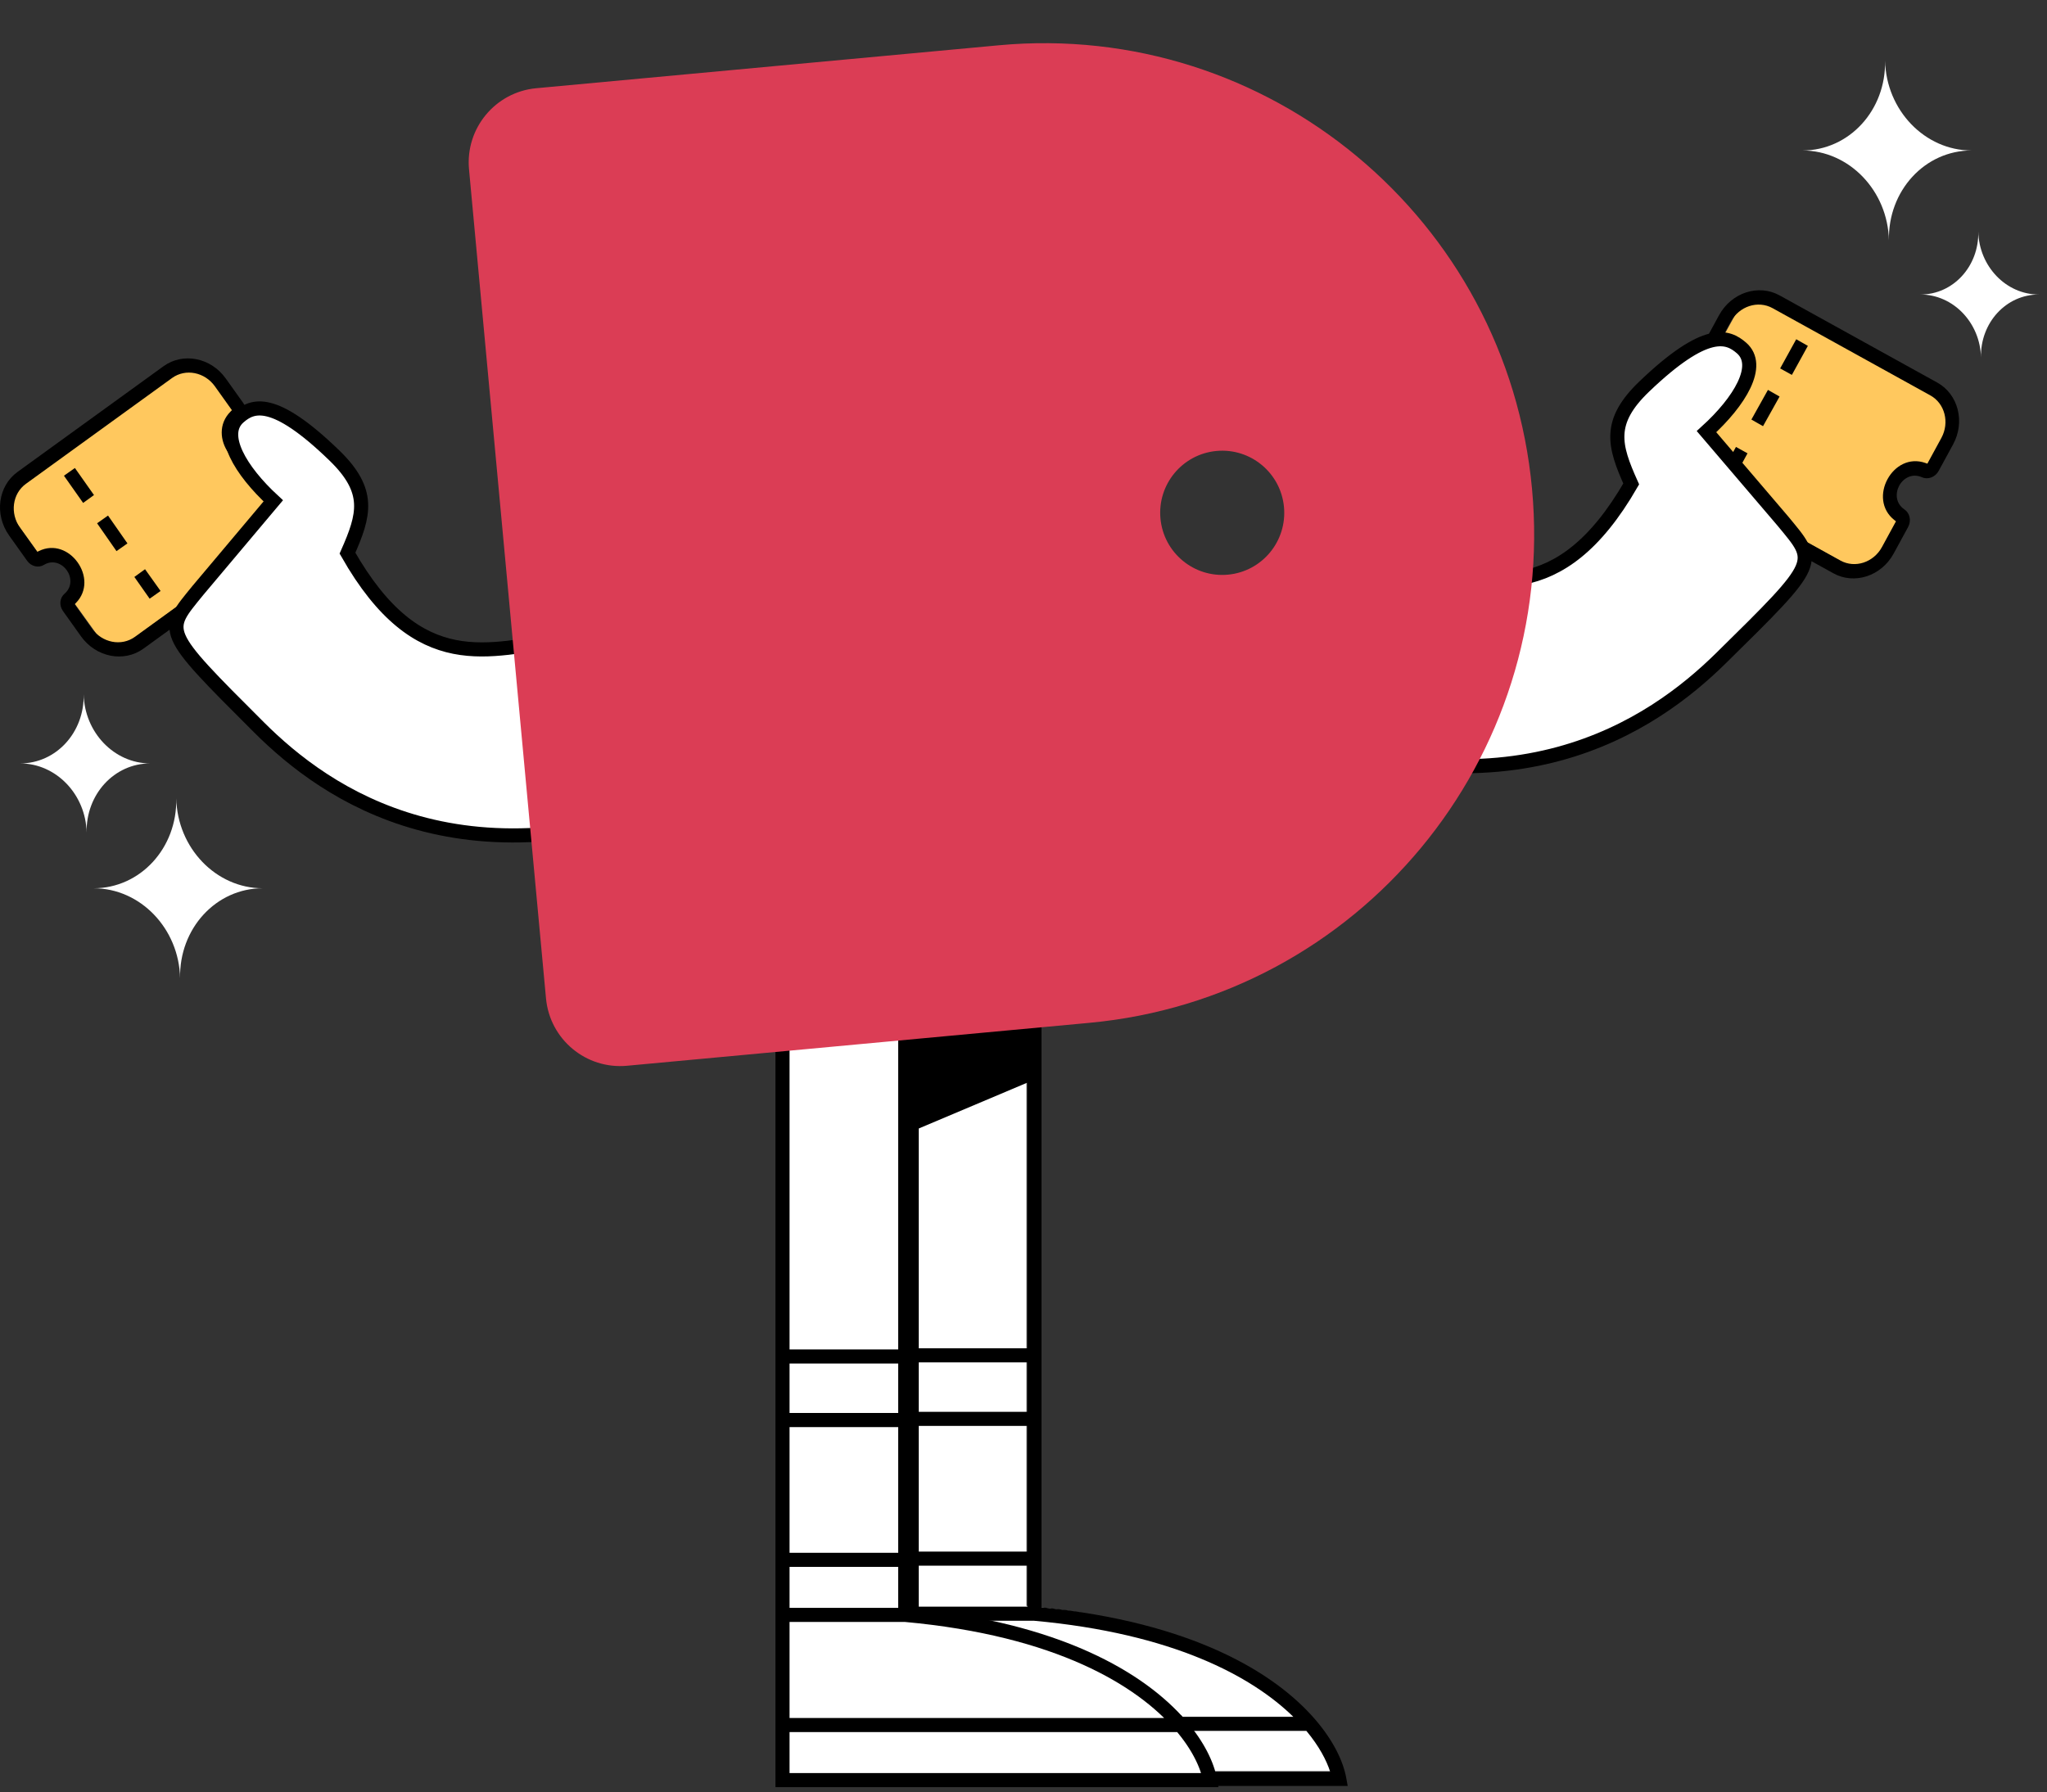 <svg width="161" height="141" viewBox="0 0 161 141" fill="none" xmlns="http://www.w3.org/2000/svg">
<rect x="0" y="0" width="161" height="141" fill="#333333" stroke="none"/>
<path fill-rule="evenodd" clip-rule="evenodd" d="M136.67 24.418C137.092 23.65 138.052 23.371 138.814 23.796L152.607 31.485C153.369 31.91 153.644 32.877 153.222 33.645L151.558 36.675C150.454 36.416 149.293 36.875 148.743 37.877C148.192 38.88 148.423 40.114 149.227 40.919L147.591 43.898C147.169 44.666 146.209 44.945 145.447 44.52L131.654 36.831C130.892 36.406 130.617 35.439 131.039 34.671L133.137 30.85C133.209 30.906 133.285 30.956 133.367 31.002C134.205 31.469 135.241 31.198 135.681 30.396C136.121 29.595 135.799 28.567 134.961 28.099C134.88 28.054 134.796 28.016 134.712 27.984L136.67 24.418Z" fill="#FFC85E"/>
<path fill-rule="evenodd" clip-rule="evenodd" d="M144.749 44.095C145.902 44.732 147.362 44.243 148.019 43.036L149.121 41.011L148.998 40.914C147.935 40.077 147.89 38.735 148.457 37.694C149.024 36.652 150.17 35.97 151.442 36.423L151.59 36.476L152.692 34.452C153.349 33.243 152.974 31.739 151.821 31.102L139.419 24.243C138.258 23.601 136.788 24.094 136.125 25.31L135.009 27.361L135.13 27.459C136.153 28.281 136.193 29.588 135.639 30.605C135.085 31.623 133.97 32.291 132.732 31.863L132.586 31.813L131.47 33.863C130.807 35.08 131.186 36.594 132.346 37.236L144.749 44.095ZM135.204 24.801C136.179 23.009 138.315 22.324 139.967 23.237L152.369 30.096C154.012 31.005 154.584 33.178 153.613 34.961L152.478 37.047C152.206 37.547 151.63 37.751 151.164 37.544C150.39 37.202 149.696 37.619 149.378 38.203C149.06 38.788 149.084 39.602 149.786 40.075C150.21 40.361 150.348 40.96 150.076 41.46L148.941 43.545C147.97 45.328 145.845 46.01 144.202 45.101L131.798 38.242C130.147 37.329 129.573 35.145 130.548 33.354L131.717 31.207C131.979 30.725 132.534 30.53 132.981 30.731C133.733 31.069 134.409 30.663 134.718 30.096C135.027 29.528 135.003 28.736 134.316 28.278C133.908 28.006 133.773 27.43 134.035 26.948L135.204 24.801ZM140.934 29.492L140.012 28.983L141.276 26.688L142.192 27.208L140.934 29.492ZM138.665 33.526L137.75 33.005L139.052 30.672L139.967 31.193L138.665 33.526ZM136.44 37.51L135.526 36.99L136.537 35.159L137.445 35.661L136.44 37.51Z" fill="black"/>
<path fill-rule="evenodd" clip-rule="evenodd" d="M1.014 40.727C0.503 40.017 0.661 39.023 1.366 38.507L14.133 29.175C14.839 28.66 15.825 28.818 16.336 29.528L18.351 32.331C17.649 33.229 17.569 34.483 18.235 35.41C18.902 36.337 20.109 36.649 21.174 36.256L23.155 39.011C23.666 39.722 23.509 40.716 22.804 41.232L10.036 50.563C9.331 51.079 8.345 50.921 7.834 50.21L5.293 46.677C5.373 46.635 5.451 46.586 5.526 46.531C6.302 45.964 6.498 44.904 5.965 44.163C5.432 43.421 4.371 43.28 3.596 43.847C3.52 43.902 3.45 43.962 3.386 44.025L1.014 40.727Z" fill="#FFC85E"/>
<path fill-rule="evenodd" clip-rule="evenodd" d="M22.108 41.775C23.176 41.002 23.368 39.464 22.571 38.345L21.235 36.47L21.094 36.54C19.886 37.145 18.666 36.608 17.979 35.642C17.291 34.677 17.175 33.34 18.129 32.38L18.24 32.268L16.904 30.393C16.106 29.274 14.598 28.966 13.53 29.739L2.041 38.059C0.965 38.837 0.772 40.387 1.575 41.514L2.929 43.414L3.068 43.345C4.246 42.77 5.433 43.297 6.105 44.24C6.777 45.183 6.893 46.486 5.977 47.426L5.868 47.538L7.222 49.437C8.025 50.564 9.543 50.874 10.618 50.095L22.108 41.775ZM0.721 42.132C-0.461 40.472 -0.153 38.234 1.377 37.126L12.866 28.807C14.388 27.705 16.58 28.123 17.757 29.775L19.134 31.706C19.464 32.17 19.399 32.782 19.013 33.117C18.372 33.672 18.446 34.483 18.832 35.024C19.218 35.565 19.956 35.895 20.683 35.461C21.122 35.199 21.718 35.332 22.048 35.795L23.424 37.727C24.601 39.378 24.294 41.605 22.773 42.708L11.283 51.027C9.753 52.135 7.551 51.715 6.368 50.055L4.951 48.066C4.633 47.62 4.698 47.032 5.07 46.712C5.697 46.173 5.626 45.384 5.251 44.858C4.877 44.333 4.157 44.012 3.451 44.439C3.031 44.693 2.457 44.567 2.139 44.121L0.721 42.132ZM7.392 38.945L6.539 39.564L5.03 37.424L5.891 36.816L7.392 38.945ZM10.024 42.748L9.163 43.356L7.637 41.165L8.497 40.558L10.024 42.748ZM12.63 46.491L11.77 47.098L10.568 45.388L11.408 44.779L12.63 46.491Z" fill="black"/>
<path d="M128.298 38.071C122.606 47.947 116.914 45.569 111.222 44.929C109.866 48.221 100.922 55.446 99.024 56.726C118.811 64.956 130.044 57 135.345 51.788C143.205 44.059 142.934 44.281 140.224 40.989L134.22 33.956C136.84 31.578 138.556 28.744 136.971 27.372C135.896 26.441 134.22 25.726 129.341 30.39C126.411 33.19 126.942 35.053 128.298 38.071Z" fill="white" stroke="black" stroke-width="1.109"/>
<path d="M27.33 43.515C32.939 53.391 38.549 51.013 44.158 50.373C45.494 53.665 54.309 60.889 56.179 62.17C36.679 70.4 25.609 62.444 20.385 57.232C12.638 49.503 12.905 49.725 15.576 46.433L21.494 39.4C18.911 37.022 17.22 34.188 18.782 32.816C19.842 31.885 21.494 31.17 26.302 35.834C29.189 38.634 28.665 40.497 27.33 43.515Z" fill="white" stroke="black" stroke-width="1.109"/>
<path d="M104.709 139.331H71.082V134.998V126.334V122.002V111.006V106.007V69.582H80.737V83.717V106.007V111.006V122.002V126.334C92.805 127.432 99.287 131.42 102.381 134.998C103.794 136.633 104.5 138.181 104.709 139.331Z" fill="white"/>
<path fill-rule="evenodd" clip-rule="evenodd" d="M71.708 69.641H71.153V70.195V88.407V106.62V111.618V122.615V126.947V135.611V139.943V140.497H71.708H105.334H105.999L105.88 139.844C105.649 138.576 104.888 136.939 103.426 135.248C100.258 131.584 93.764 127.614 81.917 126.443V122.615V111.618V106.62V84.329V70.195V69.641H81.363H71.708ZM80.809 123.169V126.393H72.262V123.169H80.809ZM72.262 135.057V127.501H81.338C92.239 128.497 98.459 131.864 101.724 135.057H72.262ZM72.262 136.165H102.75C103.747 137.362 104.335 138.483 104.624 139.389H72.262V136.165ZM80.809 122.061H72.262V112.172H80.809V122.061ZM80.809 111.064H72.262V107.174H80.809V111.064ZM80.809 106.065H72.262V88.775L80.809 85.165V106.065Z" fill="black"/>
<path d="M95.172 140.035H61.545V135.703V127.039V122.707V111.71V106.712V65.391L71.2 70.722V106.712V111.71V122.707V127.039C83.268 128.137 89.75 132.124 92.844 135.703C94.257 137.337 94.963 138.886 95.172 140.035Z" fill="white"/>
<path d="M71.2 127.039V122.707M71.2 127.039H61.545M71.2 127.039C83.268 128.137 89.75 132.124 92.844 135.703M61.545 111.71H71.2M61.545 111.71V106.712M61.545 111.71V122.707M71.2 111.71V106.712M71.2 111.71V122.707M61.545 106.712V65.391L71.2 70.722V106.712M61.545 106.712H71.2M61.545 122.707H71.2M61.545 122.707V127.039M61.545 127.039V135.703M61.545 135.703V140.035H95.172C94.963 138.886 94.257 137.337 92.844 135.703M61.545 135.703H92.844" stroke="black" stroke-width="1.109" stroke-linecap="square"/>
<path d="M78.541 3.564L42.178 6.94C38.958 7.239 36.59 10.097 36.889 13.322L42.944 78.541C43.244 81.768 46.098 84.139 49.318 83.84L85.679 80.464C106.88 78.496 122.468 59.686 120.496 38.45C118.526 17.214 99.742 1.595 78.541 3.564ZM96.582 45.207C93.898 45.456 91.522 43.48 91.272 40.792C91.023 38.105 92.995 35.725 95.678 35.476C98.361 35.227 100.738 37.203 100.988 39.89C101.237 42.578 99.265 44.958 96.582 45.207Z" fill="#DB3D55"/>
<path d="M155.065 11.838C151.392 11.838 148.348 8.671 148.264 4.764C148.348 8.671 145.439 11.838 141.766 11.838C145.439 11.838 148.483 15.006 148.567 18.913C148.483 15.006 151.392 11.838 155.065 11.838Z" fill="white"/>
<path d="M20.663 69.877C16.991 69.877 13.947 66.709 13.863 62.802C13.947 66.709 11.037 69.877 7.365 69.877C11.037 69.877 14.082 73.044 14.165 76.951C14.082 73.044 16.991 69.877 20.663 69.877Z" fill="white"/>
<path d="M160.354 23.169C157.784 23.169 155.654 20.953 155.596 18.219C155.654 20.953 153.618 23.169 151.049 23.169C153.618 23.169 155.749 25.385 155.807 28.119C155.749 25.385 157.784 23.169 160.354 23.169Z" fill="white"/>
<path d="M11.81 60.056C8.987 60.056 6.646 57.621 6.582 54.617C6.646 57.621 4.409 60.056 1.586 60.056C4.409 60.056 6.75 62.492 6.814 65.496C6.75 62.492 8.987 60.056 11.81 60.056Z" fill="white"/>
</svg>
